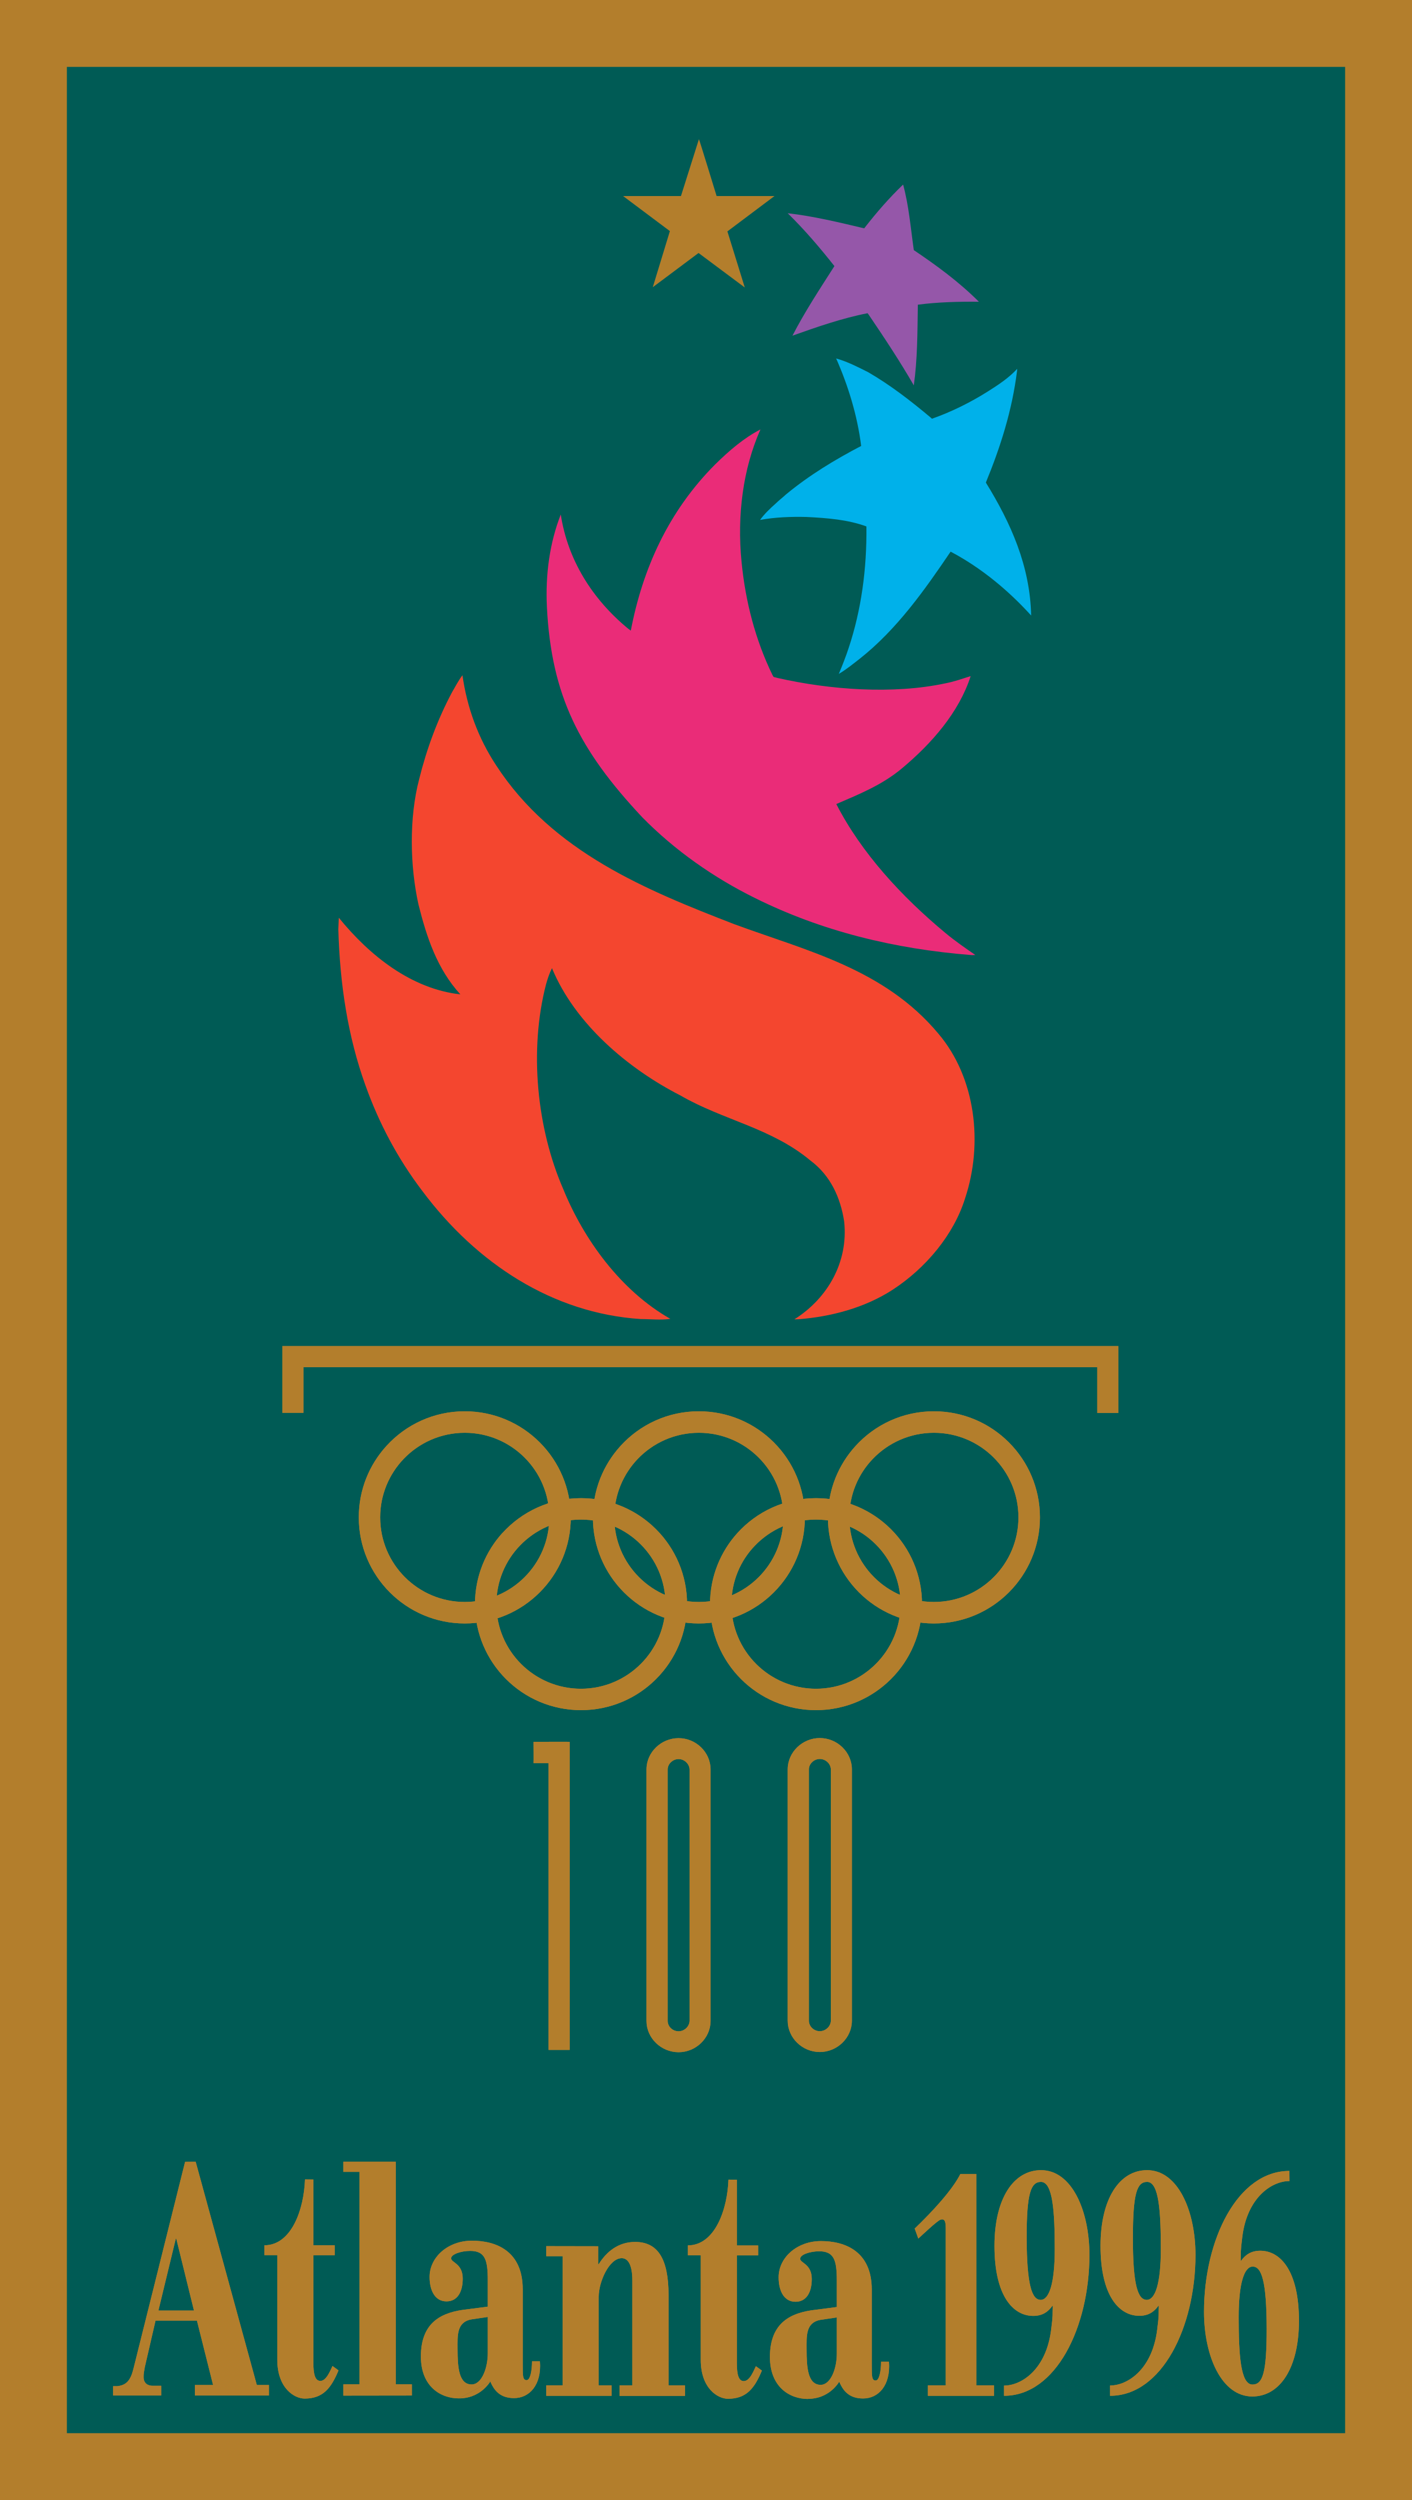 <?xml version="1.0" encoding="utf-8"?>
<!-- Generator: Adobe Illustrator 23.0.2, SVG Export Plug-In . SVG Version: 6.00 Build 0)  -->
<svg version="1.1" id="Layer_1" xmlns="http://www.w3.org/2000/svg" xmlns:xlink="http://www.w3.org/1999/xlink" x="0px" y="0px"
	 viewBox="0 0 147.78 261.58" enable-background="new 0 0 147.78 261.58" xml:space="preserve">
<g>
	<g>
		<rect x="3.5" y="3.5" fill="#005B55" width="140.78" height="254.58"/>
		<path fill="#B37E2C" d="M140.78,7v247.58H7V7H140.78 M147.78,0h-7H7H0v7v247.58v7h7h133.78h7v-7V7V0L147.78,0z"/>
	</g>
</g>
<g>
	<path fill="#B37E2C" d="M59.62,182.25v32.23h-2.21v-30.01h-1.57c0.02,0,0-2.22,0-2.22S59.63,182.22,59.62,182.25"/>
	<path fill="#B37E2C" d="M59.62,182.25v32.23h-2.21v-30.01h-1.57c0.02,0,0-2.22,0-2.22S59.63,182.22,59.62,182.25z"/>
	<path fill="#B37E2C" d="M42.25,152.64c1.61-1.68,3.88-2.73,6.39-2.73c4.89,0,8.85,3.96,8.85,8.85c0,4.89-3.96,8.85-8.85,8.85
		c-4.89,0-8.85-3.96-8.85-8.85C39.79,156.39,40.73,154.23,42.25,152.64l-1.82-1.34c-1.79,1.97-2.88,4.58-2.88,7.46
		c0,6.13,4.97,11.1,11.09,11.1c6.13,0,11.1-4.97,11.1-11.1c0-6.13-4.97-11.1-11.1-11.1c-3.25,0-6.18,1.4-8.21,3.64L42.25,152.64"/>
	<path fill="#B37E2C" d="M42.25,152.64c1.61-1.68,3.88-2.73,6.39-2.73c4.89,0,8.85,3.96,8.85,8.85c0,4.89-3.96,8.85-8.85,8.85
		c-4.89,0-8.85-3.96-8.85-8.85C39.79,156.39,40.73,154.23,42.25,152.64l-1.82-1.34c-1.79,1.97-2.88,4.58-2.88,7.46
		c0,6.13,4.97,11.1,11.09,11.1c6.13,0,11.1-4.97,11.1-11.1c0-6.13-4.97-11.1-11.1-11.1c-3.25,0-6.18,1.4-8.21,3.64L42.25,152.64z"/>
	<path fill="#B37E2C" d="M66.75,152.64c1.61-1.68,3.88-2.73,6.39-2.73c4.89,0,8.85,3.96,8.85,8.85c0,4.89-3.96,8.85-8.85,8.85
		c-4.89,0-8.85-3.96-8.85-8.85C64.29,156.39,65.23,154.23,66.75,152.64l-1.82-1.34c-1.79,1.97-2.88,4.58-2.88,7.46
		c0,6.13,4.97,11.1,11.09,11.1c6.13,0,11.1-4.97,11.1-11.1c0-6.13-4.97-11.1-11.1-11.1c-3.25,0-6.18,1.4-8.21,3.64L66.75,152.64"/>
	<path fill="#B37E2C" d="M66.75,152.64c1.61-1.68,3.88-2.73,6.39-2.73c4.89,0,8.85,3.96,8.85,8.85c0,4.89-3.96,8.85-8.85,8.85
		c-4.89,0-8.85-3.96-8.85-8.85C64.29,156.39,65.23,154.23,66.75,152.64l-1.82-1.34c-1.79,1.97-2.88,4.58-2.88,7.46
		c0,6.13,4.97,11.1,11.09,11.1c6.13,0,11.1-4.97,11.1-11.1c0-6.13-4.97-11.1-11.1-11.1c-3.25,0-6.18,1.4-8.21,3.64L66.75,152.64z"/>
	<path fill="#B37E2C" d="M91.35,152.64c1.61-1.68,3.88-2.73,6.39-2.73c4.89,0,8.85,3.96,8.85,8.85c0,4.89-3.97,8.85-8.85,8.85
		c-4.89,0-8.85-3.96-8.85-8.85C88.89,156.39,89.82,154.23,91.35,152.64l-1.82-1.34c-1.79,1.97-2.88,4.58-2.88,7.46
		c0,6.13,4.97,11.1,11.09,11.1c6.13,0,11.1-4.97,11.1-11.1c0-6.13-4.97-11.1-11.1-11.1c-3.25,0-6.18,1.4-8.21,3.64L91.35,152.64"/>
	<path fill="#B37E2C" d="M91.35,152.64c1.61-1.68,3.88-2.73,6.39-2.73c4.89,0,8.85,3.96,8.85,8.85c0,4.89-3.97,8.85-8.85,8.85
		c-4.89,0-8.85-3.96-8.85-8.85C88.89,156.39,89.82,154.23,91.35,152.64l-1.82-1.34c-1.79,1.97-2.88,4.58-2.88,7.46
		c0,6.13,4.97,11.1,11.09,11.1c6.13,0,11.1-4.97,11.1-11.1c0-6.13-4.97-11.1-11.1-11.1c-3.25,0-6.18,1.4-8.21,3.64L91.35,152.64z"/>
	<path fill="#B37E2C" d="M54.41,161.72c1.61-1.68,3.88-2.73,6.39-2.73c4.89,0,8.85,3.97,8.85,8.85c0,4.89-3.96,8.85-8.85,8.85
		c-4.89,0-8.85-3.96-8.85-8.85C51.95,165.47,52.89,163.3,54.41,161.72l-1.82-1.34c-1.79,1.97-2.88,4.59-2.88,7.46
		c0,6.13,4.97,11.09,11.1,11.09s11.1-4.96,11.1-11.09c0-6.13-4.97-11.09-11.1-11.09c-3.25,0-6.18,1.4-8.21,3.63L54.41,161.72"/>
	<path fill="#B37E2C" d="M54.41,161.72c1.61-1.68,3.88-2.73,6.39-2.73c4.89,0,8.85,3.97,8.85,8.85c0,4.89-3.96,8.85-8.85,8.85
		c-4.89,0-8.85-3.96-8.85-8.85C51.95,165.47,52.89,163.3,54.41,161.72l-1.82-1.34c-1.79,1.97-2.88,4.59-2.88,7.46
		c0,6.13,4.97,11.09,11.1,11.09s11.1-4.96,11.1-11.09c0-6.13-4.97-11.09-11.1-11.09c-3.25,0-6.18,1.4-8.21,3.63L54.41,161.72z"/>
	<path fill="#B37E2C" d="M79.01,161.72c1.61-1.68,3.88-2.73,6.39-2.73c4.89,0,8.85,3.97,8.85,8.85c0,4.89-3.96,8.85-8.85,8.85
		c-4.89,0-8.85-3.96-8.85-8.85C76.55,165.47,77.48,163.3,79.01,161.72l-1.82-1.34c-1.79,1.97-2.88,4.59-2.88,7.46
		c0,6.13,4.97,11.09,11.09,11.09s11.1-4.96,11.1-11.09c0-6.13-4.97-11.09-11.1-11.09c-3.25,0-6.18,1.4-8.21,3.63L79.01,161.72"/>
	<path fill="#B37E2C" d="M79.01,161.72c1.61-1.68,3.88-2.73,6.39-2.73c4.89,0,8.85,3.97,8.85,8.85c0,4.89-3.96,8.85-8.85,8.85
		c-4.89,0-8.85-3.96-8.85-8.85C76.55,165.47,77.48,163.3,79.01,161.72l-1.82-1.34c-1.79,1.97-2.88,4.59-2.88,7.46
		c0,6.13,4.97,11.09,11.09,11.09s11.1-4.96,11.1-11.09c0-6.13-4.97-11.09-11.1-11.09c-3.25,0-6.18,1.4-8.21,3.63L79.01,161.72z"/>
	<polyline fill="#B37E2C" points="31.76,147.82 29.55,147.82 29.55,140.84 117.05,140.84 117.05,147.84 114.84,147.84 
		114.84,143.05 31.76,143.05 31.76,147.82 	"/>
	<polygon fill="#B37E2C" points="31.76,147.82 29.55,147.82 29.55,140.84 117.05,140.84 117.05,147.84 114.84,147.84 114.84,143.05 
		31.76,143.05 	"/>
	<path fill="#B37E2C" d="M72.17,185.14v26.3c-0.02,0.6-0.55,1.09-1.15,1.09c-0.61,0-1.14-0.48-1.14-1.09v-26.3
		c0-0.6,0.54-1.09,1.14-1.09C71.62,184.05,72.15,184.54,72.17,185.14h2.2c0-1.82-1.54-3.28-3.35-3.28c-1.81,0-3.36,1.46-3.36,3.28
		v26.3c0,1.81,1.54,3.28,3.36,3.28c1.81,0,3.35-1.47,3.35-3.28v-26.3H72.17"/>
	<path fill="#B37E2C" d="M72.17,185.14v26.3c-0.02,0.6-0.55,1.09-1.15,1.09c-0.61,0-1.14-0.48-1.14-1.09v-26.3
		c0-0.6,0.54-1.09,1.14-1.09C71.62,184.05,72.15,184.54,72.17,185.14h2.2c0-1.82-1.54-3.28-3.35-3.28c-1.81,0-3.36,1.46-3.36,3.28
		v26.3c0,1.81,1.54,3.28,3.36,3.28c1.81,0,3.35-1.47,3.35-3.28v-26.3H72.17z"/>
	<path fill="#B37E2C" d="M86.96,185.13v26.29c-0.02,0.6-0.55,1.1-1.16,1.1c-0.61,0-1.14-0.49-1.14-1.1v-26.29
		c0-0.6,0.54-1.09,1.14-1.09C86.41,184.04,86.94,184.53,86.96,185.13h2.2c0-1.81-1.54-3.28-3.36-3.28c-1.81,0-3.36,1.46-3.36,3.28
		v26.29c0,1.81,1.54,3.28,3.36,3.28c1.81,0,3.36-1.47,3.36-3.28v-26.29H86.96"/>
	<path fill="#B37E2C" d="M86.96,185.13v26.29c-0.02,0.6-0.55,1.1-1.16,1.1c-0.61,0-1.14-0.49-1.14-1.1v-26.29
		c0-0.6,0.54-1.09,1.14-1.09C86.41,184.04,86.94,184.53,86.96,185.13h2.2c0-1.81-1.54-3.28-3.36-3.28c-1.81,0-3.36,1.46-3.36,3.28
		v26.29c0,1.81,1.54,3.28,3.36,3.28c1.81,0,3.36-1.47,3.36-3.28v-26.29H86.96z"/>
	<path fill="#F4462F" d="M51.93,80.08c5.91,9.08,15.76,13.07,24.93,16.62c7.54,2.78,15.68,4.65,21.36,11.46
		c3.9,4.6,4.7,11.49,2.78,17.24c-1.19,3.81-4.12,7.3-7.6,9.56c-2.91,1.88-6.44,2.81-9.83,3.07l-0.43,0.01
		c3.46-2.18,5.67-5.98,5.21-10.24c-0.38-2.47-1.41-4.8-3.55-6.39c-4.06-3.39-9.17-4.23-13.58-6.79c-5.49-2.8-11.04-7.5-13.45-13.32
		c-0.26,0.51-0.46,1.11-0.62,1.68c-1.8,6.94-0.95,15.11,1.79,21.41c2.14,5.27,6.02,10.65,11.22,13.6c-1.02,0.15-2.07,0.02-3.11,0.02
		c-9.21-0.6-17.17-5.82-22.82-13.36c-2.62-3.44-4.58-7.16-5.99-11.11c-1.83-5.08-2.67-10.54-2.83-16.31l0.05-1.21
		c3.26,4.01,7.62,7.45,12.72,8.02c-2.44-2.67-3.53-6-4.38-9.39c-0.9-4.05-0.99-9.06,0.06-13.09c0.79-3.19,1.92-6.26,3.46-9.15
		c0.35-0.59,0.66-1.21,1.08-1.76C48.89,74.06,50.04,77.21,51.93,80.08z"/>
	<path fill="#B37E2C" d="M73.15,14.56c0.03,0,1.85,5.95,1.85,5.95h6.06l-4.93,3.7l1.82,5.87l-4.84-3.61l-4.79,3.58l1.79-5.87
		l-4.9-3.67h6.06L73.15,14.56z"/>
	<path fill="#9557A9" d="M95.64,26.17c2.36,1.59,4.72,3.31,6.81,5.4c-2.14-0.02-4.34,0.04-6.39,0.31l0,0.09
		c-0.04,2.82-0.04,5.67-0.42,8.35c-1.45-2.51-3.07-4.96-4.72-7.39l-0.12-0.16c-2.69,0.53-5.3,1.44-7.86,2.35
		c1.28-2.49,2.85-4.87,4.39-7.28c-1.52-1.92-3.09-3.77-4.89-5.53c2.73,0.31,5.38,0.96,8.01,1.58l0.06-0.08
		c1.22-1.57,2.56-3.11,4.01-4.5C95.12,21.5,95.31,23.86,95.64,26.17z"/>
	<path fill="#00B1EA" d="M90.84,38.93c2.31,1.33,4.47,3,6.59,4.78l0.11,0.1c2.03-0.71,4.04-1.71,5.86-2.86
		c1.06-0.67,2.18-1.4,3.06-2.36l-0.02,0.24c-0.51,4.12-1.74,7.96-3.26,11.66c2.6,4.21,4.63,8.71,4.74,13.91
		c-2.44-2.69-5.27-5-8.33-6.63l-0.1-0.05c-2.69,3.97-5.61,8.13-9.53,11.22c-0.71,0.55-1.42,1.13-2.17,1.57
		c0.37-0.88,0.75-1.85,1.04-2.74c1.31-3.95,1.9-8.22,1.85-12.69c-1.94-0.71-4.06-0.88-6.26-0.99c-1.63-0.04-3.31,0.02-4.87,0.31
		c0.42-0.6,1.08-1.23,1.66-1.74c0.31-0.31,0.68-0.58,1.03-0.91c2.45-2.03,5.15-3.66,7.89-5.09c-0.4-3.2-1.36-6.3-2.62-9.16
		l0.08,0.03C88.72,37.85,89.78,38.4,90.84,38.93z"/>
	<path fill="#EA2C78" d="M80.97,70.83c0.09,0.03,0.35,0.08,0.48,0.12c5.36,1.21,11.99,1.73,17.52,0.54c0.9-0.17,1.76-0.48,2.62-0.75
		c-1.21,3.77-4.07,7.06-7.25,9.7c-2.05,1.7-4.41,2.65-6.75,3.66l-0.06,0.03c2.61,5.09,6.82,9.67,11.41,13.48
		c1.01,0.84,2.08,1.58,3.14,2.31l-0.38,0.01c-8.14-0.64-15.74-2.52-22.68-5.97c-4.26-2.1-8.38-4.96-11.82-8.47
		c-6.57-7.01-9.49-12.71-9.96-21.96c-0.17-3.41,0.29-6.74,1.45-9.7c0.71,4.67,3.24,8.82,7.08,11.97l0.25,0.18
		c1.24-6.48,3.94-12.48,8.81-17.37c1.48-1.46,3.02-2.78,4.76-3.68c-1.83,4.12-2.46,8.97-1.98,13.85c0.41,4.2,1.46,8.18,3.22,11.81
		C80.85,70.63,80.94,70.8,80.97,70.83z"/>
</g>
<g>
	<path fill="#B37E2C" d="M20.48,226.18l6.4,23.36h1.27v1.1H20.4v-1.1h1.9l-1.69-6.74h-4.33l-1.12,4.85
		c-0.08,0.44-0.14,0.71-0.13,1.09c0.01,0.63,0.45,0.88,0.95,0.88h0.89v1.02h-5.03v-0.98h0.45c0.94-0.11,1.36-0.6,1.66-1.76
		l5.42-21.71L20.48,226.18 M20.3,241.75l-1.85-7.52h-0.05l-1.82,7.52H20.3z"/>
	<g>
		<path fill="#B37E2C" d="M20.48,226.18l6.4,23.36h1.27v1.1H20.4v-1.1h1.9l-1.69-6.74h-4.33l-1.12,4.85
			c-0.08,0.44-0.14,0.71-0.13,1.09c0.01,0.63,0.45,0.88,0.95,0.88h0.89v1.02h-5.03v-0.98h0.45c0.94-0.11,1.36-0.6,1.66-1.76
			l5.42-21.71L20.48,226.18L20.48,226.18z M20.3,241.75l-1.85-7.52h-0.05l-1.82,7.52H20.3z"/>
	</g>
	<path fill="#B37E2C" d="M32.8,228.04v6.88h2.23v1.04H32.8v11.29c0,1.1,0.16,1.86,0.73,1.86c0.61,0,1.01-1.02,1.27-1.56l0.63,0.46
		c-0.76,1.83-1.6,2.95-3.55,2.95c-1.04,0-2.86-1.05-2.86-4.08v-10.93h-1.35v-1.03c2.88,0,4.15-3.85,4.25-6.89L32.8,228.04"/>
	<path fill="#B37E2C" d="M32.8,228.04v6.88h2.23v1.04H32.8v11.29c0,1.1,0.16,1.86,0.73,1.86c0.61,0,1.01-1.02,1.27-1.56l0.63,0.46
		c-0.76,1.83-1.6,2.95-3.55,2.95c-1.04,0-2.86-1.05-2.86-4.08v-10.93h-1.35v-1.03c2.88,0,4.15-3.85,4.25-6.89L32.8,228.04z"/>
	<polyline fill="#B37E2C" points="41.42,226.18 41.42,249.47 43.11,249.47 43.11,250.64 35.93,250.65 35.93,249.47 37.63,249.47 
		37.63,227.24 35.93,227.24 35.93,226.18 41.42,226.18 	"/>
	<polygon fill="#B37E2C" points="41.42,226.18 41.42,249.47 43.11,249.47 43.11,250.64 35.93,250.65 35.93,249.47 37.63,249.47 
		37.63,227.24 35.93,227.24 35.93,226.18 	"/>
	<path fill="#B37E2C" d="M51.33,249.15c-0.14,0.22-1.14,1.79-3.28,1.79"/>
	<path fill="#B37E2C" d="M51.33,249.15c-0.14,0.22-1.14,1.79-3.28,1.79"/>
	<path fill="#B37E2C" d="M62.61,235.02v1.88h0.05c0.81-1.31,2.05-2.33,3.81-2.33c2.36,0,3.5,1.73,3.5,5.57v9.44h1.72v1.1h-6.85v-1.1
		h1.34V238.6c0-1.74-0.51-2.33-1.11-2.33c-1.33,0.01-2.41,2.5-2.41,4.04v9.27h1.35v1.09h-6.84v-1.1h1.72v-13.51h-1.72v-1.05
		L62.61,235.02"/>
	<path fill="#B37E2C" d="M62.61,235.02v1.88h0.05c0.81-1.31,2.05-2.33,3.81-2.33c2.36,0,3.5,1.73,3.5,5.57v9.44h1.72v1.1h-6.85v-1.1
		h1.34V238.6c0-1.74-0.51-2.33-1.11-2.33c-1.33,0.01-2.41,2.5-2.41,4.04v9.27h1.35v1.09h-6.84v-1.1h1.72v-13.51h-1.72v-1.05
		L62.61,235.02L62.61,235.02L62.61,235.02z"/>
	<path fill="#B37E2C" d="M77.12,228.06v6.88h2.23v1.04h-2.23v11.29c0,1.1,0.16,1.86,0.72,1.86c0.62,0,1.01-1.02,1.27-1.56l0.63,0.46
		c-0.76,1.83-1.6,2.95-3.55,2.95c-1.04,0-2.85-1.05-2.85-4.08v-10.93h-1.35v-1.04c2.87,0,4.15-3.84,4.25-6.88L77.12,228.06"/>
	<path fill="#B37E2C" d="M77.12,228.06v6.88h2.23v1.04h-2.23v11.29c0,1.1,0.16,1.86,0.72,1.86c0.62,0,1.01-1.02,1.27-1.56l0.63,0.46
		c-0.76,1.83-1.6,2.95-3.55,2.95c-1.04,0-2.85-1.05-2.85-4.08v-10.93h-1.35v-1.04c2.87,0,4.15-3.84,4.25-6.88L77.12,228.06
		L77.12,228.06z"/>
	<path fill="#B37E2C" d="M48.03,250.94c-1.91,0-3.98-1.24-3.98-4.38c0-3.66,2.24-4.66,4.84-4.94l2.16-0.28v-2.76
		c0-2.11-0.27-3.07-1.84-3.07c-0.96,0-2,0.35-1.99,0.78c0,0.45,1.21,0.52,1.21,2.12c0,1.47-0.61,2.38-1.7,2.38
		c-1.19,0-1.77-1.11-1.77-2.56c0-2.07,1.93-3.79,4.43-3.79c2.54,0,5.32,1.08,5.32,5.09v7.8c0.01,1.1-0.04,1.7,0.4,1.7
		c0.4,0,0.57-1.05,0.57-1.97h0.83c0.19,2.49-1.11,3.85-2.71,3.85c-1.41,0-2.08-0.75-2.49-1.76 M51.05,242.42l-1.69,0.25
		c-1.6,0.28-1.47,1.73-1.47,3.11c0,1.84,0.11,3.7,1.47,3.7c1.08,0,1.7-1.78,1.69-3.28V242.42z"/>
	<path fill="#B37E2C" d="M48.03,250.94c-1.91,0-3.98-1.24-3.98-4.38c0-3.66,2.24-4.66,4.84-4.94l2.16-0.28v-2.76
		c0-2.11-0.27-3.07-1.84-3.07c-0.96,0-2,0.35-1.99,0.78c0,0.45,1.21,0.52,1.21,2.12c0,1.47-0.61,2.38-1.7,2.38
		c-1.19,0-1.77-1.11-1.77-2.56c0-2.07,1.93-3.79,4.43-3.79c2.54,0,5.32,1.08,5.32,5.09v7.8c0.01,1.1-0.04,1.7,0.4,1.7
		c0.4,0,0.57-1.05,0.57-1.97h0.83c0.19,2.49-1.11,3.85-2.71,3.85c-1.41,0-2.08-0.75-2.49-1.76 M51.05,242.42l-1.69,0.25
		c-1.6,0.28-1.47,1.73-1.47,3.11c0,1.84,0.11,3.7,1.47,3.7c1.08,0,1.7-1.78,1.69-3.28V242.42z"/>
	<path fill="#B37E2C" d="M84.56,251c-1.91,0-3.98-1.25-3.98-4.39c0-3.66,2.25-4.67,4.84-4.95l2.16-0.28v-2.76
		c0-2.11-0.27-3.07-1.84-3.07c-0.96,0-2,0.34-1.99,0.79c0,0.44,1.21,0.52,1.21,2.11c0,1.47-0.61,2.38-1.7,2.38
		c-1.19,0-1.77-1.11-1.77-2.56c0-2.07,1.93-3.79,4.43-3.79c2.54,0,5.32,1.08,5.32,5.08v7.81c0.01,1.1-0.04,1.7,0.4,1.7
		c0.4,0,0.57-1.05,0.57-1.97h0.83c0.19,2.49-1.11,3.85-2.71,3.85c-1.41,0-2.08-0.75-2.49-1.75 M87.58,242.47l-1.69,0.25
		c-1.6,0.28-1.47,1.73-1.47,3.11c0,1.83,0.11,3.69,1.47,3.69c1.08,0,1.7-1.78,1.69-3.27V242.47z"/>
	<path fill="#B37E2C" d="M84.56,251c-1.91,0-3.98-1.25-3.98-4.39c0-3.66,2.25-4.67,4.84-4.95l2.16-0.28v-2.76
		c0-2.11-0.27-3.07-1.84-3.07c-0.96,0-2,0.34-1.99,0.79c0,0.44,1.21,0.52,1.21,2.11c0,1.47-0.61,2.38-1.7,2.38
		c-1.19,0-1.77-1.11-1.77-2.56c0-2.07,1.93-3.79,4.43-3.79c2.54,0,5.32,1.08,5.32,5.08v7.81c0.01,1.1-0.04,1.7,0.4,1.7
		c0.4,0,0.57-1.05,0.57-1.97h0.83c0.19,2.49-1.11,3.85-2.71,3.85c-1.41,0-2.08-0.75-2.49-1.75 M87.58,242.47l-1.69,0.25
		c-1.6,0.28-1.47,1.73-1.47,3.11c0,1.83,0.11,3.69,1.47,3.69c1.08,0,1.7-1.78,1.69-3.27V242.47z"/>
	<path fill="#B37E2C" d="M87.83,249.2c-0.13,0.22-1.14,1.79-3.27,1.79"/>
	<path fill="#B37E2C" d="M87.83,249.2c-0.13,0.22-1.14,1.79-3.27,1.79"/>
	<path fill="#B37E2C" d="M96.11,234.22l-0.38-1.05c1.85-1.77,3.96-4.06,4.78-5.71h1.67v22.11h1.86v1.1h-6.93v-1.1h1.87V233.1
		c0-0.66-0.11-1.01-0.56-0.85C98.07,232.37,96.43,233.93,96.11,234.22"/>
	<path fill="#B37E2C" d="M96.11,234.22l-0.38-1.05c1.85-1.77,3.96-4.06,4.78-5.71h1.67v22.11h1.86v1.1h-6.93v-1.1h1.87V233.1
		c0-0.66-0.11-1.01-0.56-0.85C98.07,232.37,96.43,233.93,96.11,234.22z"/>
	<path fill="#B37E2C" d="M105.08,249.6c1.87,0,4.42-1.73,4.93-5.84c0.22-1.73,0.13-1.35,0.17-2.5h-0.04c-0.44,0.62-1.04,1.05-2,1.05
		c-2.1,0-4.06-2.07-4.06-7.33c0-4.93,1.98-7.92,4.88-7.92c3.21,0,5.06,4.22,5.06,8.87c0,7.52-3.49,14.74-8.94,14.74L105.08,249.6
		 M108.92,240.63c0.88,0,1.47-1.72,1.47-5.29c0-3.93-0.2-7.05-1.44-7.05c-1.06,0-1.5,1.17-1.5,5.84
		C107.47,239.11,108,240.63,108.92,240.63z"/>
	<path fill="#B37E2C" d="M105.08,249.6c1.87,0,4.42-1.73,4.93-5.84c0.22-1.73,0.13-1.35,0.17-2.5h-0.04c-0.44,0.62-1.04,1.05-2,1.05
		c-2.1,0-4.06-2.07-4.06-7.33c0-4.93,1.98-7.92,4.88-7.92c3.21,0,5.06,4.22,5.06,8.87c0,7.52-3.49,14.74-8.94,14.74L105.08,249.6
		L105.08,249.6z M108.92,240.63c0.88,0,1.47-1.72,1.47-5.29c0-3.93-0.2-7.05-1.44-7.05c-1.06,0-1.5,1.17-1.5,5.84
		C107.47,239.11,108,240.63,108.92,240.63z"/>
	<path fill="#B37E2C" d="M116.18,249.59c1.87,0,4.42-1.72,4.93-5.84c0.22-1.74,0.13-1.35,0.17-2.5h-0.04
		c-0.44,0.62-1.04,1.05-2,1.05c-2.1,0-4.06-2.07-4.06-7.32c0-4.93,1.98-7.92,4.88-7.92c3.21,0,5.06,4.23,5.06,8.87
		c0,7.52-3.5,14.74-8.94,14.74L116.18,249.59 M120.02,240.63c0.89,0,1.47-1.73,1.47-5.29c0-3.94-0.19-7.05-1.43-7.05
		c-1.06,0-1.49,1.16-1.49,5.84C118.56,239.11,119.1,240.63,120.02,240.63z"/>
	<path fill="#B37E2C" d="M116.18,249.59c1.87,0,4.42-1.72,4.93-5.84c0.22-1.74,0.13-1.35,0.17-2.5h-0.04
		c-0.44,0.62-1.04,1.05-2,1.05c-2.1,0-4.06-2.07-4.06-7.32c0-4.93,1.98-7.92,4.88-7.92c3.21,0,5.06,4.23,5.06,8.87
		c0,7.52-3.5,14.74-8.94,14.74L116.18,249.59L116.18,249.59z M120.02,240.63c0.89,0,1.47-1.73,1.47-5.29c0-3.94-0.19-7.05-1.43-7.05
		c-1.06,0-1.49,1.16-1.49,5.84C118.56,239.11,119.1,240.63,120.02,240.63z"/>
	<path fill="#B37E2C" d="M134.96,228.2c-1.87,0-4.43,1.72-4.94,5.84c-0.21,1.73-0.13,1.35-0.17,2.5h0.04
		c0.45-0.62,1.04-1.05,2.01-1.05c2.09,0,4.05,2.07,4.05,7.33c0,4.93-1.98,7.92-4.88,7.92c-3.22,0-5.06-4.23-5.06-8.86
		c0-7.52,3.49-14.74,8.94-14.74L134.96,228.2 M131.11,237.15c-0.88,0-1.47,1.72-1.47,5.29c0,3.93,0.2,7.05,1.44,7.05
		c1.06,0,1.49-1.16,1.49-5.84C132.56,238.68,132.04,237.15,131.11,237.15z"/>
	<g>
		<path fill="#B37E2C" d="M134.96,228.2c-1.87,0-4.43,1.72-4.94,5.84c-0.21,1.73-0.13,1.35-0.17,2.5h0.04
			c0.45-0.62,1.04-1.05,2.01-1.05c2.09,0,4.05,2.07,4.05,7.33c0,4.93-1.98,7.92-4.88,7.92c-3.22,0-5.06-4.23-5.06-8.86
			c0-7.52,3.49-14.74,8.94-14.74L134.96,228.2L134.96,228.2z M131.11,237.15c-0.88,0-1.47,1.72-1.47,5.29c0,3.93,0.2,7.05,1.44,7.05
			c1.06,0,1.49-1.16,1.49-5.84C132.56,238.68,132.04,237.15,131.11,237.15z"/>
	</g>
</g>
</svg>
